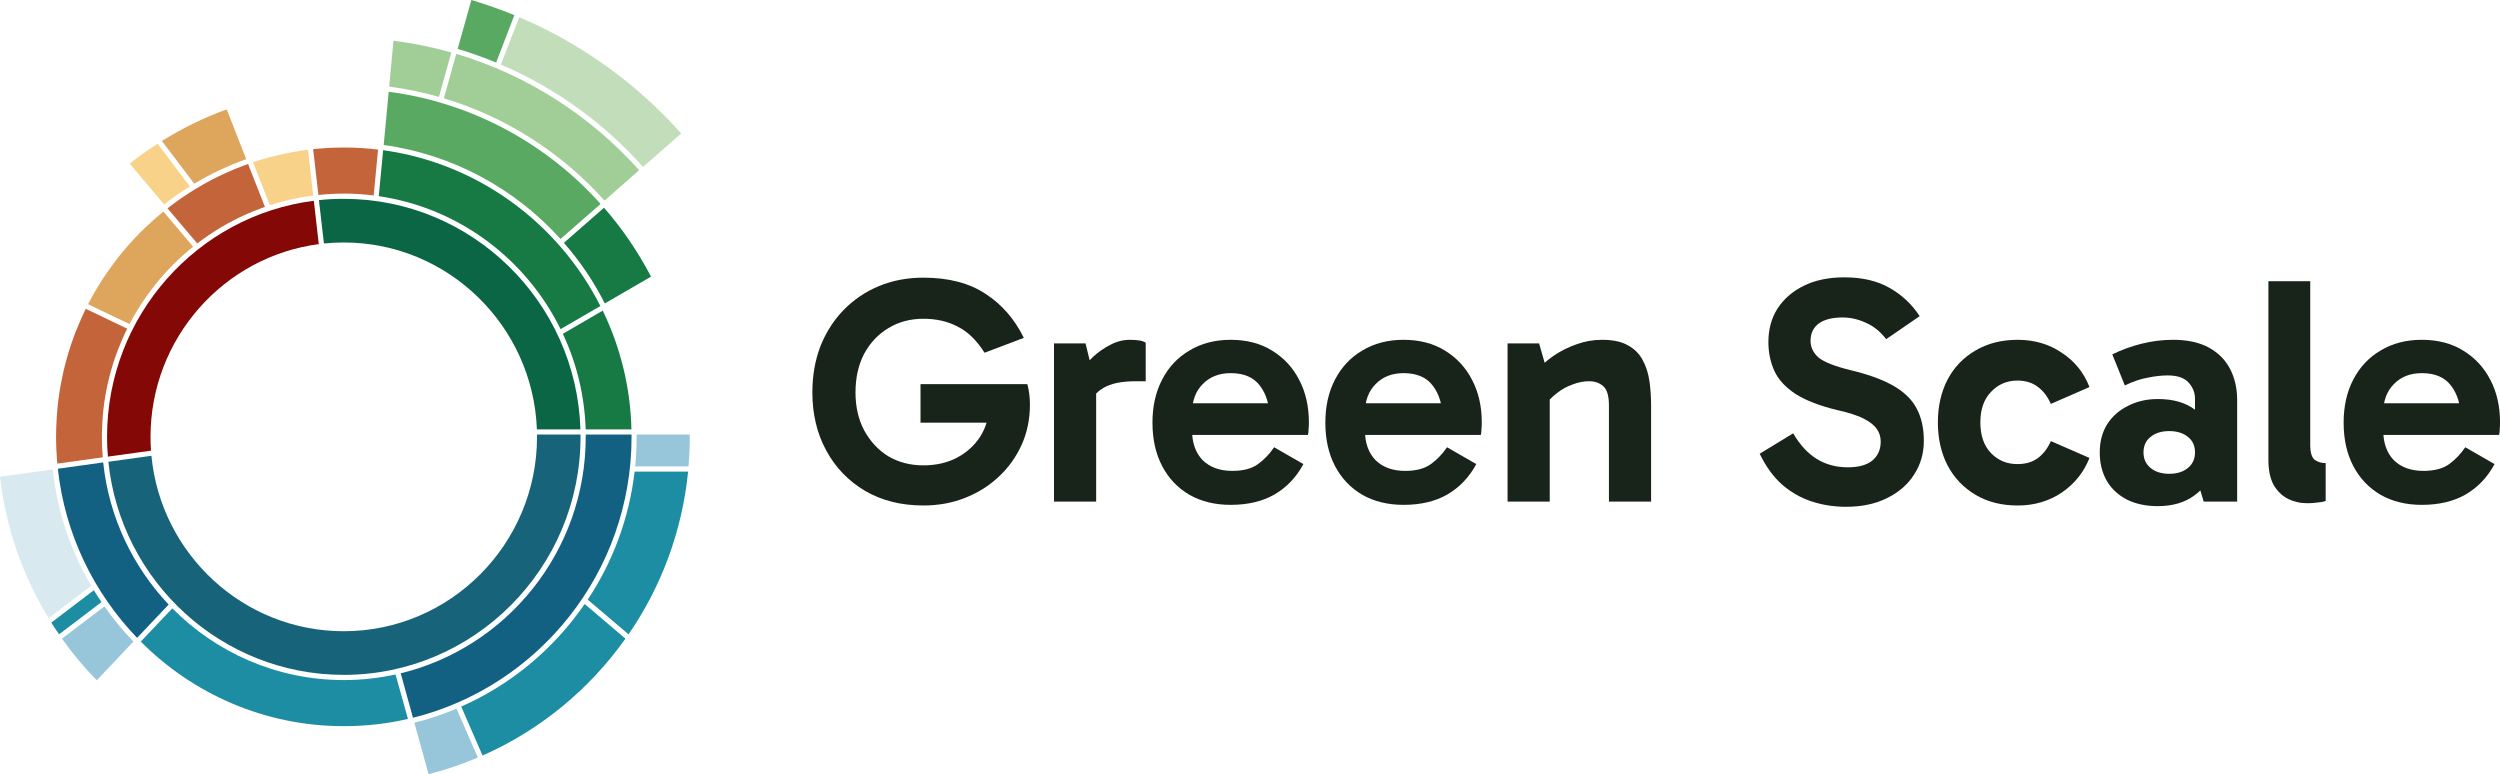 <svg width="155" height="48" viewBox="0 0 155 48" fill="none" xmlns="http://www.w3.org/2000/svg">
<path d="M29.225 0L28.375 3.032C29.19 3.272 29.982 3.557 30.762 3.878L31.89 0.94C31.027 0.584 30.133 0.272 29.225 0Z" fill="#59A963"/>
<path d="M32.193 1.064L31.055 4.003C34.446 5.455 37.448 7.636 39.87 10.347L42.234 8.276C39.475 5.182 36.053 2.703 32.193 1.064Z" fill="#C1DDBA"/>
<path d="M28.29 3.34L27.52 6.096C31.398 7.257 34.829 9.484 37.481 12.435L39.628 10.552C36.617 7.19 32.708 4.657 28.29 3.34Z" fill="#A1CD97"/>
<path d="M24.395 2.525L24.129 5.37C25.183 5.508 26.214 5.722 27.215 6.007L27.98 3.256C26.82 2.921 25.62 2.677 24.395 2.525Z" fill="#A1CD97"/>
<path d="M5.818 36.594L3.18 38.602C3.335 38.847 3.498 39.092 3.662 39.328L6.293 37.329C6.128 37.088 5.969 36.843 5.818 36.594Z" fill="#1C8DA3"/>
<path d="M6.474 37.596L3.844 39.594C4.49 40.511 5.212 41.375 6 42.177L8.272 39.777C7.616 39.1 7.014 38.37 6.474 37.596Z" fill="#97C6DA"/>
<path d="M3.267 29.105L0 29.555C0.363 32.739 1.416 35.716 3.015 38.325L5.654 36.313C4.382 34.154 3.55 31.71 3.267 29.105Z" fill="#D8EAEF"/>
<path d="M9.77 8.912C9.173 9.29 8.597 9.705 8.039 10.146L10.177 12.674C10.687 12.273 11.222 11.899 11.771 11.56L9.77 8.912Z" fill="#F9D28A"/>
<path d="M14.055 6.781C12.642 7.293 11.297 7.952 10.039 8.741L12.045 11.389C13.059 10.779 14.135 10.271 15.264 9.866L14.055 6.781Z" fill="#DEA55C"/>
<path d="M24.099 5.689L23.789 8.989C28.106 9.585 31.957 11.718 34.752 14.816L37.239 12.644C33.896 8.917 29.288 6.37 24.099 5.689Z" fill="#59A963"/>
<path d="M39.467 26.943C39.471 26.987 39.471 27.037 39.471 27.086C39.471 27.704 39.44 28.314 39.383 28.916H42.686C42.743 28.31 42.765 27.704 42.765 27.086V26.943H39.467Z" fill="#97C6DA"/>
<path d="M36.249 37.449C34.345 40.222 31.698 42.44 28.594 43.807L29.918 46.843C33.482 45.272 36.541 42.748 38.777 39.596L36.249 37.449Z" fill="#1C8DA3"/>
<path d="M39.346 29.24C39.005 32.152 37.983 34.854 36.438 37.178L38.97 39.328C40.984 36.404 42.29 32.962 42.663 29.24H39.346Z" fill="#1C8DA3"/>
<path d="M28.303 43.935C27.466 44.292 26.59 44.585 25.691 44.808L26.572 48C27.622 47.733 28.648 47.386 29.627 46.968L28.303 43.935Z" fill="#97C6DA"/>
<path d="M37.449 12.879L34.961 15.056C35.958 16.191 36.812 17.451 37.498 18.813L40.363 17.152C39.56 15.612 38.582 14.174 37.449 12.879Z" fill="#177944"/>
<path d="M10.133 13.121C9.965 13.255 9.805 13.393 9.645 13.526C9.561 13.601 9.477 13.677 9.393 13.752C8.388 14.656 7.489 15.676 6.714 16.789C6.604 16.953 6.489 17.114 6.377 17.283C6.351 17.331 6.32 17.376 6.289 17.425C6.209 17.55 6.129 17.675 6.054 17.803C5.939 17.995 5.824 18.186 5.717 18.382C5.633 18.538 5.54 18.698 5.461 18.863L8.029 20.092C8.171 19.816 8.326 19.539 8.49 19.272C8.565 19.148 8.645 19.018 8.729 18.894C8.818 18.757 8.911 18.613 9.008 18.476C9.106 18.334 9.207 18.195 9.309 18.057C9.412 17.923 9.513 17.79 9.62 17.656C9.722 17.522 9.832 17.394 9.943 17.264C10.275 16.877 10.624 16.507 10.992 16.156C11.112 16.04 11.231 15.925 11.36 15.813C11.489 15.701 11.613 15.59 11.745 15.483C11.825 15.421 11.9 15.354 11.975 15.296L10.133 13.121Z" fill="#DEA55C"/>
<path d="M15.381 10.168C15.177 10.239 14.982 10.31 14.783 10.395C14.677 10.43 14.575 10.475 14.473 10.519C13.853 10.777 13.255 11.067 12.675 11.392C12.498 11.495 12.316 11.601 12.139 11.704C12.103 11.726 12.068 11.745 12.033 11.771C11.927 11.838 11.816 11.905 11.706 11.976C11.347 12.207 10.993 12.452 10.648 12.714C10.559 12.786 10.475 12.848 10.387 12.919L12.228 15.091C12.238 15.087 12.25 15.078 12.259 15.069C12.352 14.998 12.45 14.927 12.547 14.855C12.676 14.762 12.803 14.673 12.937 14.584C13.937 13.903 15.017 13.342 16.165 12.924C16.248 12.888 16.337 12.857 16.425 12.826L15.381 10.168Z" fill="#C4643A"/>
<path d="M19.096 9.287C18.782 9.323 18.467 9.367 18.162 9.425C17.958 9.465 17.75 9.504 17.547 9.549C17.352 9.59 17.157 9.634 16.962 9.687C16.741 9.74 16.52 9.803 16.303 9.865C16.152 9.909 15.997 9.954 15.851 10.007C15.793 10.025 15.736 10.043 15.688 10.06L16.732 12.723C16.861 12.682 16.985 12.647 17.113 12.607C17.281 12.558 17.454 12.509 17.631 12.465C17.756 12.434 17.888 12.402 18.017 12.371C18.11 12.349 18.207 12.326 18.299 12.313C18.601 12.246 18.91 12.193 19.22 12.153C19.287 12.139 19.354 12.131 19.419 12.122L19.096 9.287Z" fill="#F9D28A"/>
<path d="M21.313 9.145C21.101 9.145 20.883 9.149 20.672 9.158C20.459 9.163 20.242 9.176 20.034 9.194C19.852 9.208 19.671 9.221 19.494 9.238C19.467 9.243 19.441 9.243 19.414 9.247L19.742 12.088C20.003 12.061 20.268 12.039 20.543 12.025C20.649 12.016 20.756 12.011 20.861 12.011C21.012 12.007 21.163 12.002 21.313 12.002C21.942 12.002 22.562 12.043 23.169 12.118L23.439 9.273C22.739 9.189 22.03 9.145 21.313 9.145Z" fill="#C4643A"/>
<path d="M23.755 9.312L23.484 12.162C28.439 12.888 32.613 16.053 34.756 20.406L37.222 18.973C34.624 13.84 29.643 10.127 23.755 9.312Z" fill="#177944"/>
<path d="M37.369 19.258L34.898 20.696C35.744 22.504 36.245 24.507 36.311 26.621H39.149C39.087 23.99 38.453 21.498 37.369 19.258Z" fill="#177944"/>
<path d="M39.153 26.943H36.315V27.086C36.315 34.182 31.418 40.147 24.844 41.745L25.605 44.501C33.38 42.565 39.157 35.491 39.157 27.086C39.157 27.037 39.157 26.987 39.153 26.943Z" fill="#126183"/>
<path d="M24.523 41.817C23.492 42.044 22.416 42.164 21.313 42.164C17.161 42.164 13.402 40.459 10.683 37.717L8.727 39.778C11.954 43.019 16.404 45.022 21.313 45.022C22.681 45.022 24.014 44.871 25.293 44.573L24.523 41.817Z" fill="#1C8DA3"/>
<path d="M5.317 19.146C5.14 19.512 4.972 19.881 4.822 20.26C4.724 20.478 4.64 20.695 4.561 20.919C4.508 21.056 4.463 21.195 4.415 21.337C4.362 21.493 4.313 21.644 4.264 21.8C4.229 21.925 4.189 22.055 4.154 22.178C4.114 22.321 4.074 22.459 4.039 22.606C3.959 22.914 3.888 23.216 3.831 23.527C3.773 23.799 3.725 24.075 3.68 24.355C3.596 24.908 3.539 25.468 3.508 26.038C3.498 26.207 3.49 26.381 3.486 26.55C3.481 26.728 3.477 26.902 3.477 27.084C3.477 27.64 3.503 28.198 3.551 28.744L6.371 28.353C6.336 27.939 6.318 27.511 6.318 27.084C6.318 26.932 6.323 26.781 6.328 26.629C6.328 26.523 6.332 26.415 6.341 26.309L6.355 26.064C6.364 25.957 6.372 25.85 6.377 25.744C6.386 25.619 6.399 25.499 6.412 25.374C6.537 24.283 6.776 23.228 7.121 22.218C7.183 22.04 7.245 21.857 7.32 21.675C7.488 21.234 7.674 20.797 7.886 20.379L5.317 19.146Z" fill="#C4643A"/>
<path d="M6.398 28.67L3.586 29.062C4.024 33.114 5.822 36.768 8.5 39.547L10.457 37.481C8.236 35.134 6.753 32.066 6.398 28.67Z" fill="#126183"/>
<path d="M21.314 12.328C20.796 12.328 20.283 12.35 19.773 12.408L20.084 15.097C20.486 15.056 20.902 15.034 21.315 15.034C27.77 15.034 33.047 20.195 33.287 26.623H35.987C35.742 18.699 29.252 12.328 21.314 12.328Z" fill="#0A6645"/>
<path d="M33.291 26.942C33.295 26.986 33.295 27.036 33.295 27.085C33.295 33.731 27.921 39.136 21.311 39.136C15.099 39.136 9.972 34.359 9.388 28.259L6.719 28.629C7.484 36.046 13.741 41.842 21.312 41.842C29.405 41.842 35.993 35.217 35.993 27.084V26.941H33.291V26.942Z" fill="#16637A"/>
<path d="M19.764 15.136L19.458 12.447C12.238 13.364 6.637 19.58 6.637 27.085C6.637 27.495 6.654 27.909 6.69 28.31L9.364 27.94C9.337 27.659 9.333 27.37 9.333 27.085C9.334 20.968 13.889 15.903 19.764 15.136Z" fill="#840906"/>
<path d="M150.153 31.301C149.182 31.301 148.331 31.094 147.599 30.679C146.868 30.251 146.302 29.656 145.903 28.893C145.504 28.131 145.305 27.235 145.305 26.205C145.305 25.188 145.504 24.299 145.903 23.536C146.302 22.761 146.868 22.159 147.599 21.73C148.331 21.289 149.182 21.068 150.153 21.068C151.138 21.068 151.989 21.289 152.708 21.73C153.439 22.172 154.005 22.78 154.404 23.556C154.803 24.319 155.002 25.195 155.002 26.185C155.002 26.332 154.996 26.479 154.982 26.626C154.982 26.76 154.969 26.874 154.942 26.967H147.44V25.001H152.967L152.568 25.944C152.568 25.115 152.368 24.439 151.969 23.918C151.584 23.396 150.978 23.135 150.153 23.135C149.435 23.135 148.856 23.362 148.418 23.817C147.979 24.259 147.759 24.854 147.759 25.603V26.666C147.759 27.456 147.979 28.078 148.418 28.532C148.87 28.974 149.482 29.195 150.253 29.195C150.932 29.195 151.464 29.054 151.85 28.773C152.235 28.492 152.568 28.144 152.847 27.73L154.663 28.773C154.224 29.589 153.625 30.218 152.867 30.659C152.122 31.087 151.218 31.301 150.153 31.301Z" fill="#18231A"/>
<path d="M143.055 31.2C142.616 31.2 142.21 31.106 141.838 30.919C141.479 30.732 141.186 30.444 140.96 30.056C140.747 29.655 140.641 29.14 140.641 28.511V17.436H143.235V27.588C143.235 28.056 143.328 28.364 143.514 28.511C143.7 28.645 143.926 28.712 144.192 28.712V31.059C144.046 31.113 143.867 31.146 143.654 31.16C143.454 31.186 143.255 31.2 143.055 31.2Z" fill="#18231A"/>
<path d="M133.775 31.381C133.057 31.381 132.425 31.248 131.88 30.98C131.334 30.699 130.915 30.311 130.623 29.817C130.33 29.308 130.184 28.72 130.184 28.051C130.184 27.382 130.337 26.8 130.643 26.305C130.962 25.81 131.394 25.429 131.94 25.162C132.485 24.881 133.104 24.74 133.795 24.74C134.74 24.74 135.505 24.961 136.09 25.402C136.689 25.83 137.094 26.446 137.307 27.248L136.09 27.088V24.72C136.09 24.346 135.957 24.011 135.691 23.717C135.425 23.423 134.992 23.276 134.394 23.276C134.021 23.276 133.609 23.322 133.157 23.416C132.704 23.496 132.232 23.657 131.74 23.898L130.962 21.971C131.534 21.69 132.139 21.47 132.778 21.309C133.429 21.149 134.081 21.068 134.733 21.068C135.624 21.068 136.363 21.229 136.948 21.55C137.533 21.871 137.972 22.312 138.265 22.874C138.558 23.436 138.704 24.078 138.704 24.8V31.101H136.629L136.07 29.235L137.307 28.873C137.081 29.663 136.662 30.278 136.05 30.719C135.451 31.161 134.693 31.381 133.775 31.381ZM134.494 29.375C134.973 29.375 135.358 29.255 135.651 29.014C135.944 28.773 136.09 28.452 136.09 28.051C136.09 27.636 135.944 27.315 135.651 27.088C135.358 26.847 134.973 26.727 134.494 26.727C134.015 26.727 133.629 26.847 133.336 27.088C133.044 27.315 132.897 27.636 132.897 28.051C132.897 28.452 133.044 28.773 133.336 29.014C133.629 29.255 134.015 29.375 134.494 29.375Z" fill="#18231A"/>
<path d="M125.097 31.341C124.099 31.341 123.228 31.121 122.483 30.679C121.738 30.238 121.159 29.629 120.747 28.853C120.348 28.078 120.148 27.188 120.148 26.185C120.148 25.195 120.348 24.312 120.747 23.536C121.159 22.761 121.738 22.159 122.483 21.73C123.228 21.289 124.099 21.068 125.097 21.068C126.135 21.068 127.046 21.336 127.831 21.871C128.629 22.393 129.201 23.102 129.547 23.998L127.152 25.041C126.953 24.586 126.68 24.232 126.334 23.978C126.002 23.724 125.583 23.596 125.077 23.596C124.425 23.596 123.88 23.831 123.441 24.299C123.002 24.753 122.782 25.382 122.782 26.185C122.782 27.001 123.002 27.636 123.441 28.091C123.88 28.546 124.425 28.773 125.077 28.773C125.583 28.773 126.002 28.653 126.334 28.412C126.68 28.158 126.953 27.803 127.152 27.349L129.547 28.392C129.201 29.275 128.629 29.99 127.831 30.539C127.033 31.074 126.121 31.341 125.097 31.341Z" fill="#18231A"/>
<path d="M114.449 31.421C113.691 31.421 112.973 31.307 112.294 31.08C111.616 30.853 111.004 30.498 110.458 30.017C109.926 29.535 109.474 28.906 109.102 28.131L111.177 26.866C111.589 27.575 112.075 28.104 112.633 28.451C113.192 28.799 113.837 28.973 114.569 28.973C115.234 28.973 115.74 28.833 116.085 28.552C116.431 28.258 116.604 27.87 116.604 27.388C116.604 27.08 116.524 26.82 116.365 26.606C116.218 26.378 115.952 26.164 115.567 25.963C115.181 25.763 114.622 25.582 113.891 25.422C112.8 25.154 111.942 24.82 111.316 24.419C110.705 24.017 110.272 23.549 110.019 23.014C109.767 22.466 109.64 21.864 109.64 21.208C109.64 20.419 109.827 19.73 110.199 19.142C110.585 18.54 111.13 18.065 111.835 17.717C112.54 17.369 113.378 17.195 114.349 17.195C115.467 17.195 116.405 17.416 117.163 17.857C117.921 18.285 118.54 18.867 119.019 19.603L116.943 21.028C116.571 20.546 116.145 20.205 115.666 20.004C115.201 19.79 114.722 19.683 114.23 19.683C113.591 19.683 113.099 19.81 112.753 20.064C112.421 20.319 112.254 20.673 112.254 21.128C112.254 21.529 112.421 21.877 112.753 22.171C113.099 22.452 113.764 22.713 114.749 22.954C115.866 23.221 116.757 23.549 117.422 23.937C118.087 24.325 118.56 24.793 118.839 25.341C119.132 25.89 119.278 26.552 119.278 27.328C119.278 28.104 119.079 28.799 118.679 29.415C118.294 30.03 117.735 30.518 117.003 30.879C116.285 31.241 115.434 31.421 114.449 31.421Z" fill="#18231A"/>
<path d="M99.335 21.068C100 21.068 100.532 21.182 100.932 21.41C101.344 21.637 101.65 21.945 101.849 22.332C102.062 22.72 102.202 23.162 102.268 23.657C102.335 24.138 102.368 24.64 102.368 25.162V31.101H99.754V25.142C99.754 24.54 99.635 24.138 99.395 23.938C99.169 23.737 98.876 23.637 98.517 23.637C98.184 23.637 97.845 23.703 97.499 23.837C97.154 23.958 96.828 24.138 96.522 24.379C96.229 24.606 95.976 24.867 95.763 25.162L95.424 23.797H96.083V31.101H93.469V21.289H95.424L95.963 23.175L95.125 23.135C95.471 22.734 95.863 22.379 96.302 22.072C96.754 21.764 97.233 21.523 97.739 21.349C98.244 21.162 98.776 21.068 99.335 21.068Z" fill="#18231A"/>
<path d="M87.021 31.301C86.05 31.301 85.198 31.094 84.467 30.679C83.735 30.251 83.17 29.656 82.77 28.893C82.371 28.131 82.172 27.235 82.172 26.205C82.172 25.188 82.371 24.299 82.77 23.536C83.17 22.761 83.735 22.159 84.467 21.73C85.198 21.289 86.05 21.068 87.021 21.068C88.005 21.068 88.856 21.289 89.575 21.73C90.306 22.172 90.872 22.78 91.271 23.556C91.67 24.319 91.87 25.195 91.87 26.185C91.87 26.332 91.863 26.479 91.85 26.626C91.85 26.76 91.836 26.874 91.81 26.967H84.307V25.001H89.834L89.435 25.944C89.435 25.115 89.236 24.439 88.837 23.918C88.451 23.396 87.846 23.135 87.021 23.135C86.302 23.135 85.724 23.362 85.285 23.817C84.846 24.259 84.626 24.854 84.626 25.603V26.666C84.626 27.456 84.846 28.078 85.285 28.532C85.737 28.974 86.349 29.195 87.121 29.195C87.799 29.195 88.331 29.054 88.717 28.773C89.103 28.492 89.435 28.144 89.715 27.73L91.53 28.773C91.091 29.589 90.493 30.218 89.734 30.659C88.99 31.087 88.085 31.301 87.021 31.301Z" fill="#18231A"/>
<path d="M76.302 31.301C75.331 31.301 74.48 31.094 73.748 30.679C73.016 30.251 72.451 29.656 72.052 28.893C71.653 28.131 71.453 27.235 71.453 26.205C71.453 25.188 71.653 24.299 72.052 23.536C72.451 22.761 73.016 22.159 73.748 21.73C74.48 21.289 75.331 21.068 76.302 21.068C77.286 21.068 78.138 21.289 78.856 21.73C79.588 22.172 80.153 22.78 80.552 23.556C80.951 24.319 81.151 25.195 81.151 26.185C81.151 26.332 81.144 26.479 81.131 26.626C81.131 26.76 81.118 26.874 81.091 26.967H73.588V25.001H79.115L78.716 25.944C78.716 25.115 78.517 24.439 78.118 23.918C77.732 23.396 77.127 23.135 76.302 23.135C75.584 23.135 75.005 23.362 74.566 23.817C74.127 24.259 73.907 24.854 73.907 25.603V26.666C73.907 27.456 74.127 28.078 74.566 28.532C75.018 28.974 75.63 29.195 76.402 29.195C77.08 29.195 77.612 29.054 77.998 28.773C78.384 28.492 78.716 28.144 78.996 27.73L80.811 28.773C80.373 29.589 79.774 30.218 79.016 30.659C78.271 31.087 77.366 31.301 76.302 31.301Z" fill="#18231A"/>
<path d="M67.303 21.289L67.962 23.998V31.101H65.348V21.289H67.303ZM67.423 25.342L66.944 25.121V23.115L67.124 22.894C67.27 22.654 67.489 22.393 67.782 22.112C68.088 21.831 68.434 21.59 68.82 21.389C69.219 21.175 69.631 21.068 70.057 21.068C70.27 21.068 70.463 21.082 70.635 21.108C70.808 21.135 70.941 21.182 71.034 21.249V23.637H70.396C69.531 23.637 68.866 23.777 68.401 24.058C67.935 24.326 67.609 24.753 67.423 25.342Z" fill="#18231A"/>
<path d="M57.251 31.34C55.881 31.34 54.677 31.039 53.64 30.437C52.602 29.822 51.797 28.986 51.225 27.929C50.653 26.873 50.367 25.675 50.367 24.338C50.367 23.294 50.533 22.338 50.866 21.468C51.212 20.599 51.691 19.85 52.303 19.221C52.928 18.579 53.66 18.084 54.498 17.736C55.336 17.389 56.254 17.215 57.251 17.215C58.808 17.215 60.091 17.549 61.102 18.218C62.113 18.873 62.905 19.783 63.477 20.947L61.043 21.87C60.55 21.094 59.992 20.552 59.366 20.245C58.755 19.924 58.05 19.763 57.251 19.763C56.44 19.763 55.715 19.957 55.076 20.345C54.451 20.719 53.952 21.248 53.58 21.93C53.221 22.612 53.041 23.415 53.041 24.338C53.041 25.221 53.221 26.003 53.58 26.685C53.952 27.367 54.451 27.902 55.076 28.291C55.715 28.665 56.44 28.852 57.251 28.852C58.023 28.852 58.708 28.698 59.307 28.391C59.919 28.07 60.404 27.635 60.763 27.087C61.122 26.525 61.315 25.876 61.342 25.14L62 26.204H57.072V23.816H63.696C63.75 24.003 63.789 24.211 63.816 24.438C63.843 24.652 63.856 24.866 63.856 25.08C63.856 25.99 63.683 26.826 63.337 27.588C62.991 28.351 62.513 29.013 61.901 29.575C61.302 30.136 60.604 30.571 59.805 30.879C59.021 31.186 58.169 31.34 57.251 31.34Z" fill="#18231A"/>
</svg>
